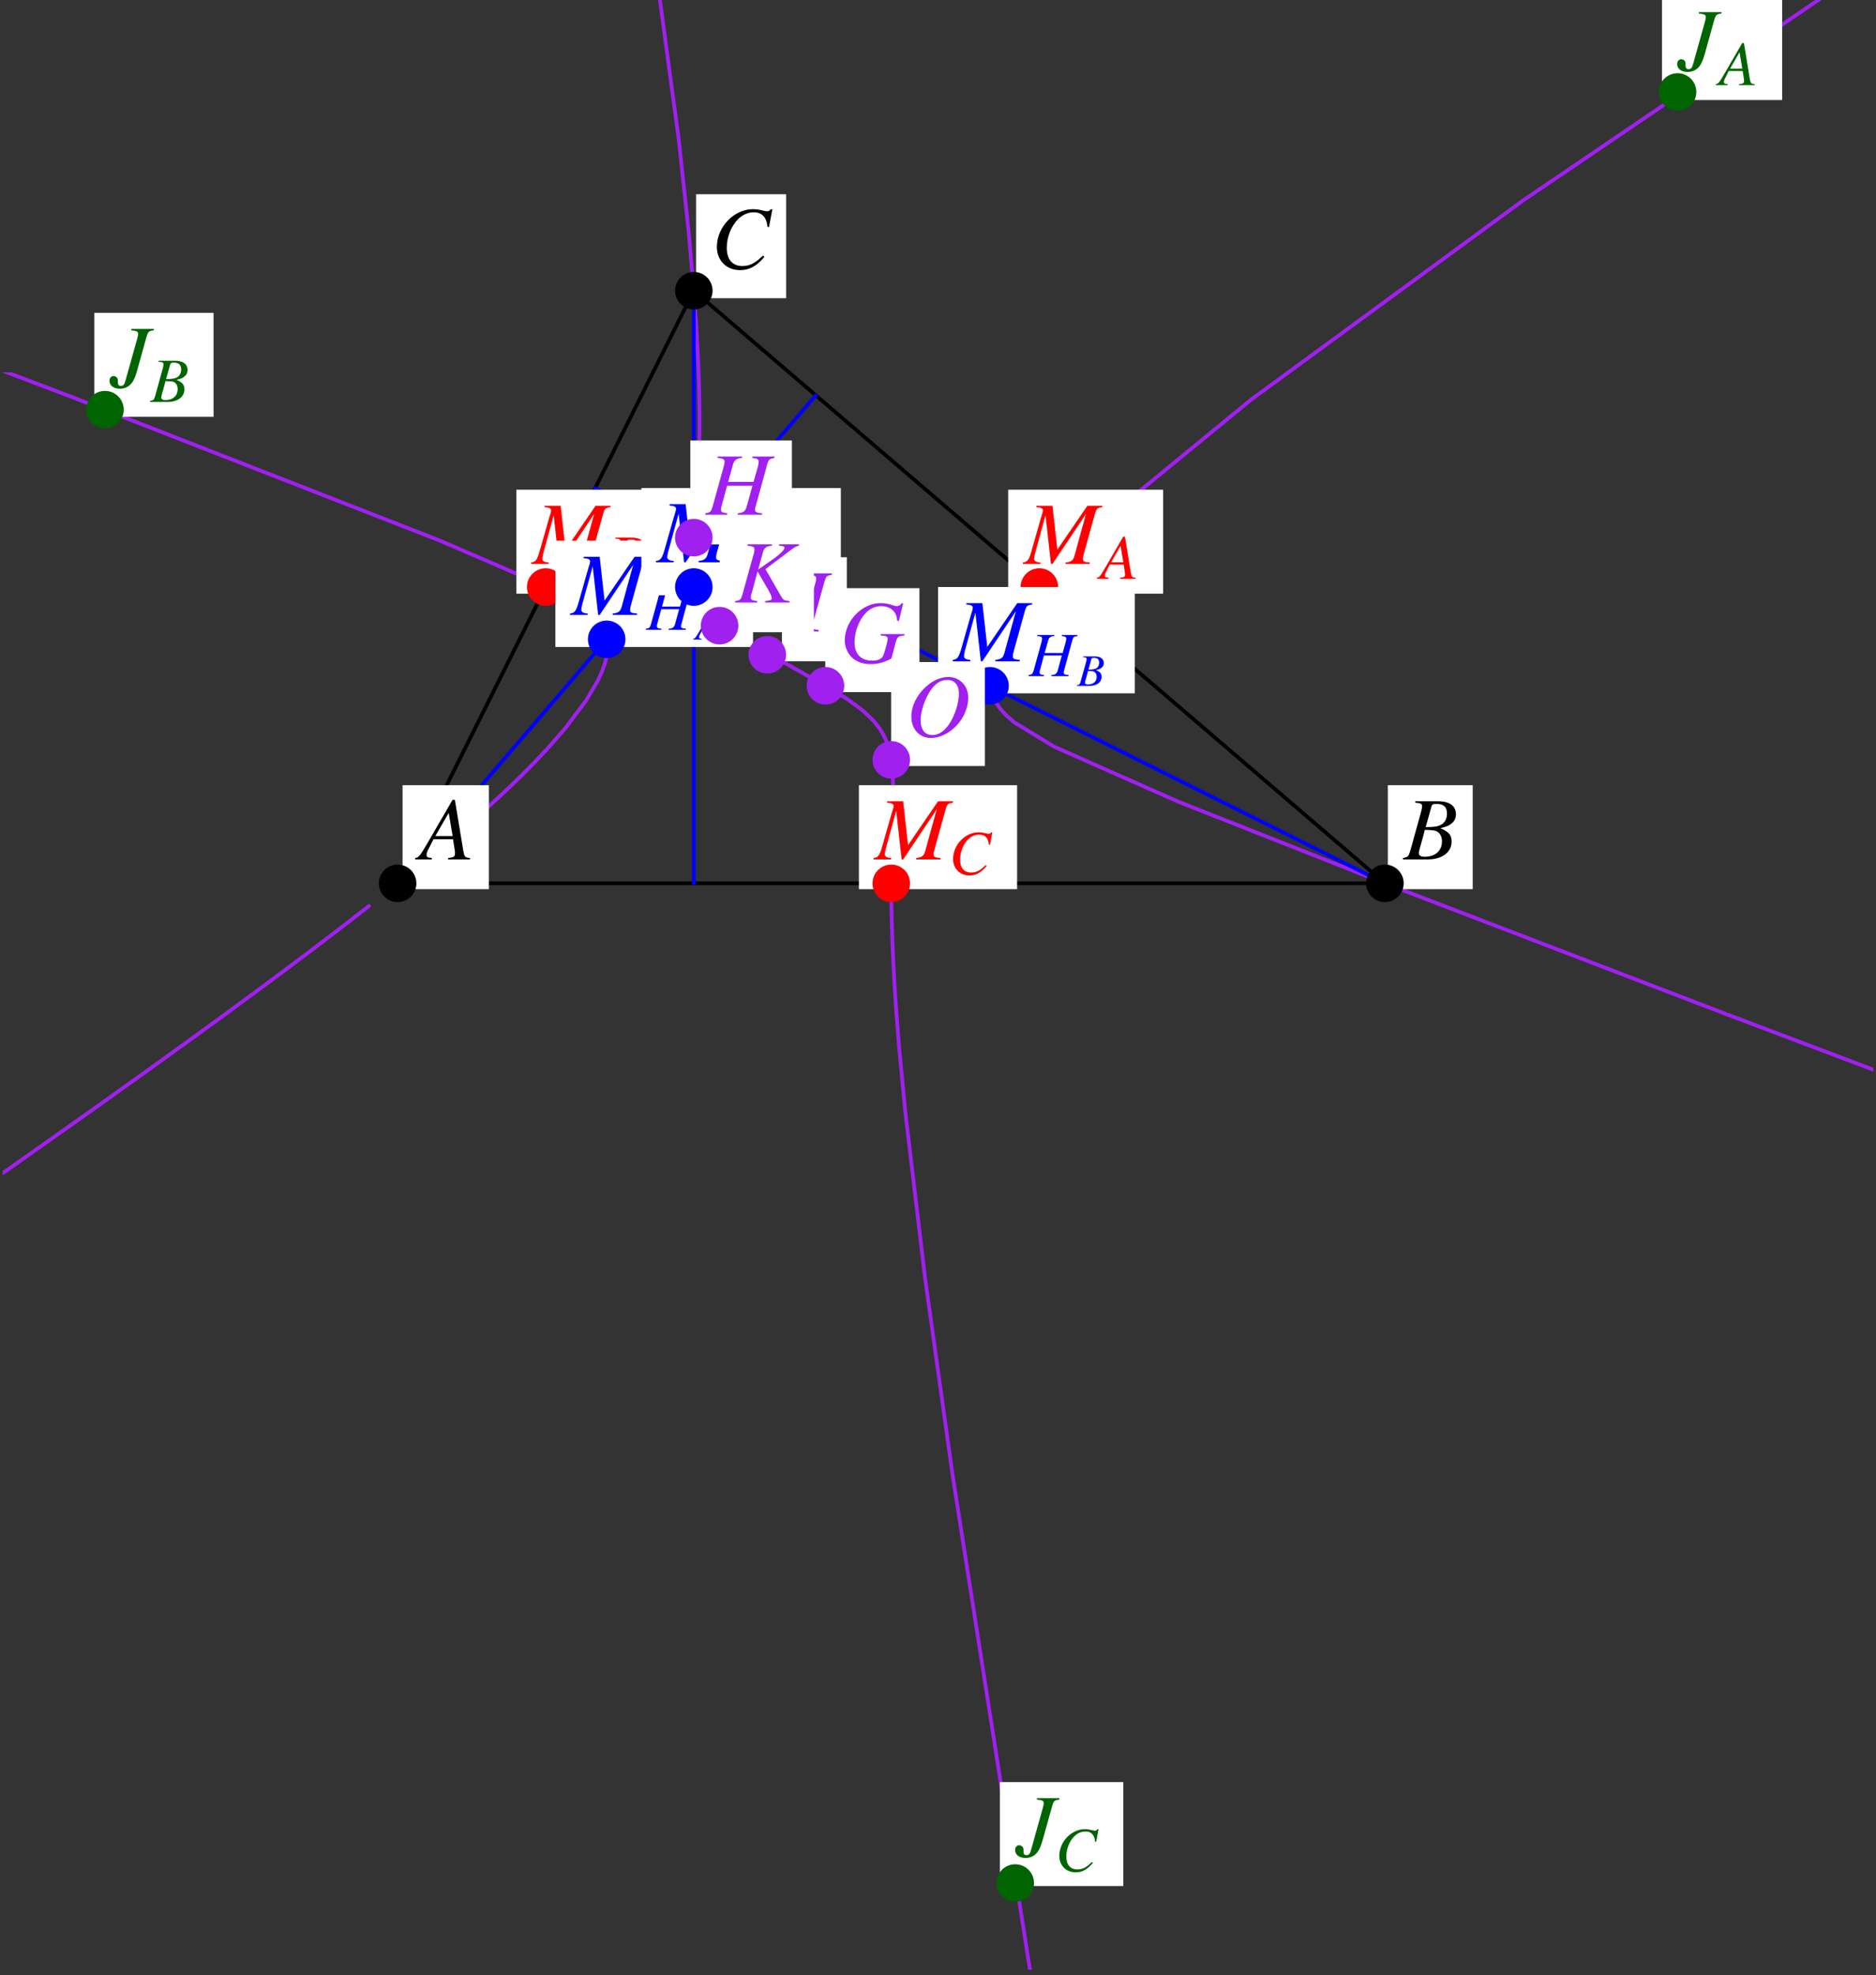 <?xml version="1.0" encoding="UTF-8"?>
<svg xmlns="http://www.w3.org/2000/svg" xmlns:xlink="http://www.w3.org/1999/xlink" width="252" height="265.25" viewBox="0 0 252 265.25">
<rect x="0" y="0" width="252" height="265.25" fill="#333333" stroke="none"/>
<defs>
<g>
<g id="glyph-0-0">
</g>
<g id="glyph-0-1">
<path d="M 6.75 -0.188 C 6.062 -0.25 6 -0.344 5.844 -1.219 L 4.719 -8 L 4.406 -8 L 0.938 -2.016 C -0.016 -0.422 -0.125 -0.281 -0.609 -0.188 L -0.609 0 L 1.625 0 L 1.625 -0.188 C 1.016 -0.25 0.922 -0.312 0.922 -0.609 C 0.922 -0.844 0.953 -0.953 1.156 -1.359 L 1.844 -2.703 L 4.469 -2.703 L 4.719 -1.141 C 4.734 -1.031 4.734 -0.922 4.734 -0.828 C 4.734 -0.375 4.578 -0.266 3.812 -0.188 L 3.812 0 L 6.75 0 Z M 2.094 -3.141 L 3.891 -6.25 L 4.422 -3.141 Z M 2.094 -3.141 "/>
</g>
<g id="glyph-0-2">
<path d="M -0.094 0 L 3.281 0 C 5.156 0 6.453 -0.969 6.453 -2.391 C 6.453 -3.266 6.078 -3.703 4.938 -4.203 C 5.797 -4.406 6.141 -4.547 6.516 -4.891 C 6.859 -5.172 7.031 -5.578 7.031 -6.062 C 7.031 -7.188 6.188 -7.812 4.641 -7.812 L 1.562 -7.812 L 1.562 -7.625 C 2.312 -7.562 2.484 -7.484 2.484 -7.141 C 2.484 -6.953 2.422 -6.656 2.344 -6.375 L 0.875 -1.078 C 0.656 -0.391 0.578 -0.312 -0.094 -0.188 Z M 2.844 -3.969 C 3.609 -3.969 4.125 -3.906 4.375 -3.812 C 4.859 -3.609 5.156 -3.094 5.156 -2.438 C 5.156 -1.156 4.266 -0.359 2.812 -0.359 C 2.312 -0.359 2.047 -0.531 2.047 -0.859 C 2.047 -1.016 2.188 -1.594 2.469 -2.531 C 2.625 -3.047 2.719 -3.406 2.844 -3.969 Z M 3.75 -7.125 C 3.812 -7.391 3.969 -7.453 4.422 -7.453 C 5.391 -7.453 5.828 -7.047 5.828 -6.156 C 5.828 -5.484 5.547 -4.938 5.031 -4.656 C 4.625 -4.422 4.031 -4.328 2.969 -4.344 Z M 3.75 -7.125 "/>
</g>
<g id="glyph-0-3">
<path d="M 7.797 -5.562 L 8.25 -7.953 L 8 -7.953 C 7.906 -7.75 7.781 -7.688 7.547 -7.688 C 7.438 -7.688 7.297 -7.703 7.047 -7.766 C 6.516 -7.906 6.047 -7.969 5.656 -7.969 C 3.094 -7.969 0.797 -5.578 0.797 -2.906 C 0.797 -1.078 2.078 0.219 3.906 0.219 C 5.141 0.219 6.109 -0.297 7.188 -1.562 L 6.984 -1.734 C 5.906 -0.688 5.203 -0.328 4.219 -0.328 C 2.891 -0.328 2.125 -1.219 2.125 -2.781 C 2.125 -4.203 2.703 -5.656 3.641 -6.625 C 4.219 -7.203 4.969 -7.547 5.75 -7.547 C 6.859 -7.547 7.469 -6.891 7.594 -5.594 Z M 7.797 -5.562 "/>
</g>
<g id="glyph-0-4">
<path d="M 10.453 -7.812 L 8.453 -7.812 L 4.422 -1.922 L 3.766 -7.812 L 1.609 -7.812 L 1.609 -7.625 C 2.203 -7.594 2.484 -7.453 2.484 -7.188 C 2.484 -7.078 2.438 -6.906 2.375 -6.688 C 2.344 -6.641 2.312 -6.516 2.266 -6.328 L 2.219 -6.203 L 0.953 -1.75 C 0.594 -0.5 0.406 -0.266 -0.219 -0.188 L -0.219 0 L 2.156 0 L 2.156 -0.188 C 1.547 -0.234 1.297 -0.391 1.297 -0.719 C 1.297 -0.844 1.359 -1.141 1.406 -1.359 L 2.828 -6.531 L 3.562 0 L 3.766 0 L 8.266 -6.719 L 6.719 -1.094 C 6.531 -0.453 6.297 -0.281 5.516 -0.188 L 5.516 0 L 8.781 0 L 8.781 -0.188 C 7.969 -0.266 7.859 -0.328 7.859 -0.703 C 7.859 -0.906 7.891 -1.062 8 -1.438 L 9.469 -6.734 C 9.688 -7.453 9.75 -7.516 10.453 -7.625 Z M 10.453 -7.812 "/>
</g>
<g id="glyph-0-5">
<path d="M 5.875 -7.812 L 2.844 -7.812 L 2.844 -7.625 C 3.594 -7.547 3.766 -7.453 3.766 -7.141 C 3.766 -6.953 3.703 -6.719 3.609 -6.375 L 2.047 -0.797 C 1.922 -0.328 1.75 -0.156 1.453 -0.156 C 1.172 -0.156 1.047 -0.297 1.047 -0.641 C 1.047 -0.688 1.047 -0.75 1.047 -0.812 L 1.047 -0.922 C 1.047 -1.219 0.797 -1.484 0.469 -1.484 C 0.141 -1.484 -0.078 -1.219 -0.078 -0.844 C -0.078 -0.203 0.484 0.219 1.328 0.219 C 1.938 0.219 2.484 -0.031 2.844 -0.469 C 3.172 -0.844 3.406 -1.391 3.656 -2.297 L 4.891 -6.734 C 5.109 -7.453 5.188 -7.531 5.875 -7.625 Z M 5.875 -7.812 "/>
</g>
<g id="glyph-0-6">
<path d="M -0.094 0 L 2.828 0 L 2.828 -0.188 C 2.141 -0.281 2.016 -0.344 2.016 -0.688 C 2.016 -0.922 2.031 -1.047 2.141 -1.438 L 3.609 -6.734 C 3.828 -7.438 3.906 -7.5 4.594 -7.625 L 4.594 -7.812 L 1.641 -7.812 L 1.641 -7.625 C 2.344 -7.531 2.484 -7.438 2.484 -7.109 C 2.484 -6.938 2.438 -6.688 2.344 -6.375 L 0.875 -1.078 C 0.656 -0.391 0.578 -0.312 -0.094 -0.188 Z M -0.094 0 "/>
</g>
<g id="glyph-0-7">
<path d="M 8.469 -7.922 L 8.297 -7.969 C 8.094 -7.688 7.891 -7.562 7.562 -7.562 C 7.438 -7.562 7.312 -7.594 7.047 -7.688 C 6.484 -7.875 5.938 -7.969 5.453 -7.969 C 2.922 -7.969 0.625 -5.578 0.625 -2.938 C 0.625 -2.125 0.969 -1.297 1.531 -0.719 C 2.141 -0.109 3.016 0.219 4.062 0.219 C 5.109 0.219 5.969 -0.016 6.891 -0.531 L 7.484 -2.766 C 7.688 -3.438 7.859 -3.578 8.641 -3.625 L 8.641 -3.812 L 5.453 -3.812 L 5.453 -3.625 C 6.094 -3.562 6.094 -3.562 6.25 -3.469 C 6.328 -3.422 6.391 -3.312 6.391 -3.219 C 6.391 -2.953 6.312 -2.594 6.062 -1.734 C 5.812 -0.891 5.75 -0.781 5.609 -0.641 C 5.344 -0.375 4.891 -0.234 4.359 -0.234 C 2.812 -0.234 1.938 -1.109 1.938 -2.688 C 1.938 -4.156 2.531 -5.688 3.469 -6.672 C 4.016 -7.234 4.75 -7.562 5.547 -7.562 C 6.312 -7.562 6.984 -7.234 7.344 -6.688 C 7.531 -6.391 7.609 -6.125 7.672 -5.594 L 7.891 -5.562 Z M 8.469 -7.922 "/>
</g>
<g id="glyph-0-8">
<path d="M 5.688 -7.969 C 4.672 -7.969 3.594 -7.5 2.641 -6.625 C 1.422 -5.5 0.719 -4.047 0.719 -2.641 C 0.719 -0.969 1.812 0.219 3.328 0.219 C 5.812 0.219 8.234 -2.297 8.359 -5 C 8.453 -6.688 7.281 -7.969 5.688 -7.969 Z M 5.562 -7.578 C 6.516 -7.578 7.109 -6.875 7.109 -5.75 C 7.109 -4.469 6.547 -2.719 5.766 -1.594 C 5.109 -0.641 4.375 -0.172 3.531 -0.172 C 2.531 -0.172 1.969 -0.891 1.969 -2.203 C 1.969 -3.344 2.562 -5.109 3.297 -6.156 C 3.969 -7.125 4.688 -7.578 5.562 -7.578 Z M 5.562 -7.578 "/>
</g>
<g id="glyph-0-9">
<path d="M 9.188 -7.812 L 6.219 -7.812 L 6.219 -7.625 C 6.922 -7.547 7.062 -7.438 7.062 -7.109 C 7.062 -6.938 7.031 -6.688 6.938 -6.375 L 6.375 -4.406 L 2.969 -4.406 L 3.609 -6.734 C 3.797 -7.344 4.109 -7.578 4.828 -7.625 L 4.828 -7.812 L 1.562 -7.812 L 1.562 -7.625 C 2.312 -7.547 2.484 -7.453 2.484 -7.109 C 2.484 -6.938 2.438 -6.688 2.344 -6.375 L 0.875 -1.078 C 0.656 -0.391 0.578 -0.312 -0.094 -0.188 L -0.094 0 L 2.844 0 L 2.844 -0.188 C 2.125 -0.281 2 -0.375 2 -0.719 C 2 -0.797 2.016 -0.891 2.031 -0.984 L 2.828 -3.906 L 6.234 -3.906 L 5.453 -1.078 C 5.266 -0.453 5.031 -0.281 4.25 -0.188 L 4.25 0 L 7.516 0 L 7.516 -0.188 C 6.734 -0.266 6.578 -0.359 6.578 -0.703 C 6.578 -0.812 6.594 -0.891 6.625 -0.984 L 8.203 -6.734 C 8.406 -7.438 8.5 -7.5 9.188 -7.625 Z M 9.188 -7.812 "/>
</g>
<g id="glyph-0-10">
<path d="M 8.641 -7.812 L 5.984 -7.812 L 5.984 -7.625 C 6.125 -7.609 6.234 -7.594 6.312 -7.594 C 6.453 -7.578 6.578 -7.547 6.641 -7.5 C 6.672 -7.484 6.719 -7.422 6.719 -7.359 C 6.719 -7.078 6.062 -6.422 4.984 -5.688 L 3.172 -4.422 L 3.812 -6.734 C 3.984 -7.344 4.312 -7.578 5.016 -7.625 L 5.016 -7.812 L 1.75 -7.812 L 1.75 -7.625 C 2.5 -7.547 2.672 -7.453 2.672 -7.109 C 2.672 -6.938 2.641 -6.688 2.531 -6.375 L 1.062 -1.078 C 0.844 -0.359 0.797 -0.297 0.078 -0.188 L 0.078 0 L 3.047 0 L 3.047 -0.188 C 2.297 -0.281 2.188 -0.344 2.188 -0.719 C 2.188 -0.844 2.203 -0.938 2.281 -1.188 C 2.312 -1.25 2.328 -1.344 2.359 -1.438 L 3.094 -4.172 L 4.547 -1.672 C 4.828 -1.188 5 -0.766 5 -0.531 C 5 -0.359 4.828 -0.266 4.453 -0.234 C 4.391 -0.234 4.266 -0.219 4.109 -0.188 L 4.109 0 L 7.391 0 L 7.391 -0.188 C 6.641 -0.266 6.578 -0.297 6.234 -0.859 L 4.156 -4.484 L 7.75 -7.188 C 8.078 -7.438 8.359 -7.578 8.641 -7.625 Z M 8.641 -7.812 "/>
</g>
<g id="glyph-1-0">
</g>
<g id="glyph-1-1">
<path d="M 4.781 -0.141 C 4.297 -0.172 4.25 -0.25 4.125 -0.859 L 3.344 -5.656 L 3.109 -5.656 L 0.656 -1.422 C -0.016 -0.297 -0.094 -0.203 -0.438 -0.141 L -0.438 0 L 1.156 0 L 1.156 -0.141 C 0.719 -0.172 0.656 -0.219 0.656 -0.438 C 0.656 -0.594 0.672 -0.672 0.828 -0.953 L 1.297 -1.906 L 3.172 -1.906 L 3.344 -0.797 C 3.344 -0.734 3.359 -0.656 3.359 -0.578 C 3.359 -0.266 3.234 -0.188 2.688 -0.141 L 2.688 0 L 4.781 0 Z M 1.484 -2.219 L 2.75 -4.422 L 3.125 -2.219 Z M 1.484 -2.219 "/>
</g>
<g id="glyph-1-2">
<path d="M -0.062 0 L 2.328 0 C 3.656 0 4.562 -0.688 4.562 -1.688 C 4.562 -2.312 4.297 -2.625 3.5 -2.969 C 4.094 -3.109 4.344 -3.219 4.609 -3.453 C 4.859 -3.656 4.984 -3.953 4.984 -4.281 C 4.984 -5.094 4.375 -5.531 3.281 -5.531 L 1.094 -5.531 L 1.094 -5.391 C 1.641 -5.359 1.75 -5.297 1.75 -5.047 C 1.75 -4.922 1.719 -4.703 1.656 -4.5 L 0.625 -0.766 C 0.469 -0.266 0.406 -0.219 -0.062 -0.141 Z M 2.016 -2.797 C 2.562 -2.797 2.922 -2.766 3.094 -2.703 C 3.438 -2.562 3.656 -2.188 3.656 -1.734 C 3.656 -0.812 3.016 -0.25 1.984 -0.25 C 1.641 -0.25 1.453 -0.375 1.453 -0.609 C 1.453 -0.719 1.547 -1.125 1.75 -1.797 C 1.859 -2.156 1.922 -2.406 2.016 -2.797 Z M 2.656 -5.031 C 2.703 -5.219 2.797 -5.281 3.141 -5.281 C 3.812 -5.281 4.125 -4.984 4.125 -4.359 C 4.125 -3.875 3.922 -3.5 3.562 -3.297 C 3.266 -3.141 2.859 -3.062 2.094 -3.078 Z M 2.656 -5.031 "/>
</g>
<g id="glyph-1-3">
<path d="M 5.516 -3.938 L 5.828 -5.625 L 5.656 -5.625 C 5.594 -5.484 5.5 -5.438 5.328 -5.438 C 5.266 -5.438 5.172 -5.453 4.984 -5.5 C 4.609 -5.594 4.281 -5.641 4 -5.641 C 2.188 -5.641 0.562 -3.953 0.562 -2.062 C 0.562 -0.766 1.469 0.156 2.766 0.156 C 3.641 0.156 4.312 -0.219 5.078 -1.109 L 4.938 -1.234 C 4.172 -0.484 3.688 -0.234 2.984 -0.234 C 2.047 -0.234 1.5 -0.859 1.5 -1.969 C 1.5 -2.969 1.906 -4 2.578 -4.688 C 2.984 -5.094 3.516 -5.328 4.078 -5.328 C 4.859 -5.328 5.281 -4.875 5.375 -3.969 Z M 5.516 -3.938 "/>
</g>
<g id="glyph-1-4">
<path d="M 6.5 -5.531 L 4.406 -5.531 L 4.406 -5.391 C 4.891 -5.328 5 -5.266 5 -5.031 C 5 -4.906 4.969 -4.734 4.906 -4.5 L 4.516 -3.109 L 2.094 -3.109 L 2.562 -4.766 C 2.688 -5.203 2.906 -5.359 3.406 -5.391 L 3.406 -5.531 L 1.094 -5.531 L 1.094 -5.391 C 1.641 -5.344 1.75 -5.281 1.75 -5.031 C 1.75 -4.906 1.734 -4.734 1.656 -4.5 L 0.625 -0.766 C 0.469 -0.266 0.406 -0.219 -0.062 -0.141 L -0.062 0 L 2.016 0 L 2.016 -0.141 C 1.5 -0.203 1.422 -0.266 1.422 -0.516 C 1.422 -0.562 1.422 -0.641 1.438 -0.688 L 2 -2.766 L 4.406 -2.766 L 3.859 -0.766 C 3.719 -0.328 3.562 -0.188 3 -0.141 L 3 0 L 5.312 0 L 5.312 -0.141 C 4.766 -0.188 4.656 -0.25 4.656 -0.5 C 4.656 -0.578 4.672 -0.625 4.688 -0.688 L 5.797 -4.766 C 5.938 -5.266 6.016 -5.312 6.5 -5.391 Z M 6.5 -5.531 "/>
</g>
<g id="glyph-2-0">
</g>
<g id="glyph-2-1">
<path d="M 3.406 -0.094 C 3.062 -0.125 3.031 -0.172 2.953 -0.609 L 2.375 -4.047 L 2.219 -4.047 L 0.469 -1.016 C 0 -0.219 -0.062 -0.141 -0.312 -0.094 L -0.312 0 L 0.828 0 L 0.828 -0.094 C 0.516 -0.125 0.469 -0.156 0.469 -0.312 C 0.469 -0.422 0.484 -0.484 0.594 -0.688 L 0.938 -1.359 L 2.266 -1.359 L 2.375 -0.578 C 2.391 -0.516 2.391 -0.469 2.391 -0.422 C 2.391 -0.188 2.312 -0.141 1.922 -0.094 L 1.922 0 L 3.406 0 Z M 1.062 -1.578 L 1.969 -3.156 L 2.234 -1.578 Z M 1.062 -1.578 "/>
</g>
<g id="glyph-2-2">
<path d="M -0.047 0 L 1.656 0 C 2.609 0 3.266 -0.484 3.266 -1.203 C 3.266 -1.656 3.078 -1.875 2.5 -2.125 C 2.922 -2.219 3.109 -2.297 3.297 -2.469 C 3.469 -2.609 3.562 -2.812 3.562 -3.062 C 3.562 -3.641 3.125 -3.953 2.344 -3.953 L 0.781 -3.953 L 0.781 -3.859 C 1.172 -3.828 1.25 -3.781 1.25 -3.609 C 1.25 -3.516 1.234 -3.359 1.188 -3.219 L 0.438 -0.547 C 0.328 -0.188 0.297 -0.156 -0.047 -0.094 Z M 1.438 -2 C 1.828 -2 2.094 -1.984 2.203 -1.922 C 2.453 -1.828 2.609 -1.562 2.609 -1.234 C 2.609 -0.578 2.156 -0.188 1.422 -0.188 C 1.172 -0.188 1.031 -0.266 1.031 -0.438 C 1.031 -0.516 1.109 -0.797 1.25 -1.281 C 1.328 -1.547 1.375 -1.719 1.438 -2 Z M 1.891 -3.594 C 1.922 -3.734 2 -3.766 2.234 -3.766 C 2.734 -3.766 2.938 -3.562 2.938 -3.109 C 2.938 -2.766 2.797 -2.5 2.547 -2.359 C 2.328 -2.234 2.031 -2.188 1.5 -2.188 Z M 1.891 -3.594 "/>
</g>
<g id="glyph-2-3">
<path d="M 3.938 -2.812 L 4.172 -4.016 L 4.047 -4.016 C 3.984 -3.922 3.938 -3.875 3.812 -3.875 C 3.75 -3.875 3.688 -3.891 3.562 -3.922 C 3.297 -3.984 3.047 -4.031 2.859 -4.031 C 1.562 -4.031 0.406 -2.812 0.406 -1.469 C 0.406 -0.547 1.047 0.109 1.984 0.109 C 2.594 0.109 3.078 -0.156 3.625 -0.797 L 3.531 -0.875 C 2.984 -0.344 2.625 -0.156 2.141 -0.156 C 1.469 -0.156 1.078 -0.609 1.078 -1.406 C 1.078 -2.125 1.359 -2.859 1.844 -3.344 C 2.125 -3.641 2.516 -3.812 2.906 -3.812 C 3.469 -3.812 3.766 -3.484 3.828 -2.828 Z M 3.938 -2.812 "/>
</g>
</g>
<clipPath id="clip-0">
<path clip-rule="nonzero" d="M 0.355 156 L 3 156 L 3 159 L 0.355 159 Z M 0.355 156 "/>
</clipPath>
<clipPath id="clip-1">
<path clip-rule="nonzero" d="M 230 136 L 251.645 136 L 251.645 145 L 230 145 Z M 230 136 "/>
</clipPath>
<clipPath id="clip-2">
<path clip-rule="nonzero" d="M 0.355 50 L 82 50 L 82 115 L 0.355 115 Z M 0.355 50 "/>
</clipPath>
<clipPath id="clip-3">
<path clip-rule="nonzero" d="M 127 198 L 139 198 L 139 264.504 L 127 264.504 Z M 127 198 "/>
</clipPath>
</defs>
<path fill="none" stroke-width="5" stroke-linecap="round" stroke-linejoin="round" stroke="rgb(0%, 0%, 0%)" stroke-opacity="1" stroke-miterlimit="10" d="M 530.56 1458.861 L 1856.8 1458.861 L 928.44 2254.66 L 530.56 1458.861 " transform="matrix(0.1, 0, 0, -0.1, 0.355, 264.502)"/>
<path fill="none" stroke-width="5" stroke-linecap="round" stroke-linejoin="round" stroke="rgb(62.889%, 12.598%, 94.139%)" stroke-opacity="1" stroke-miterlimit="10" d="M 492.132 1428.502 L 491.309 1427.875 L 489.429 1426.387 L 488.528 1425.682 L 487.47 1424.859 L 486.452 1424.075 L 485.277 1423.135 L 484.062 1422.234 L 482.887 1421.255 L 481.516 1420.237 L 480.145 1419.14 L 478.735 1418.043 L 477.168 1416.868 L 475.562 1415.575 L 473.76 1414.165 L 471.84 1412.715 L 469.96 1411.227 L 467.766 1409.542 L 465.494 1407.819 L 462.909 1405.821 L 460.206 1403.706 L 457.385 1401.59 L 454.173 1399.083 L 450.765 1396.459 L 447.2 1393.756 L 443.048 1390.543 L 438.582 1387.175 L 433.372 1383.218 L 427.771 1378.948 L 421.699 1374.326 L 414.413 1368.802 L 406.421 1362.809 L 397.647 1356.189 L 386.835 1348.08 L 374.613 1338.953 L 359.1 1327.436 L 341.003 1314.039 L 319.575 1298.252 L 290.822 1277.138 L 254.626 1250.853 L 202.017 1212.933 L 128.45 1160.324 L 18.648 1082.722 " transform="matrix(0.1, 0, 0, -0.1, 0.355, 264.502)"/>
<g clip-path="url(#clip-0)">
<path fill="none" stroke-width="5" stroke-linecap="round" stroke-linejoin="round" stroke="rgb(62.889%, 12.598%, 94.139%)" stroke-opacity="1" stroke-miterlimit="10" d="M 18.648 1082.722 L 0.08 1069.756 " transform="matrix(0.1, 0, 0, -0.1, 0.355, 264.502)"/>
</g>
<path fill="none" stroke-width="5" stroke-linecap="round" stroke-linejoin="round" stroke="rgb(62.889%, 12.598%, 94.139%)" stroke-opacity="1" stroke-miterlimit="10" d="M 2450.035 2652.5 L 2042.284 2375.782 L 1676.448 2107.957 L 1494.254 1958.512 L 1436.278 1903.709 L 1389.702 1853.333 L 1360.126 1814.982 L 1338.816 1779.061 L 1331.412 1761.472 L 1329.885 1756.771 L 1328.513 1751.796 L 1327.534 1747.527 L 1327.103 1745.254 L 1326.712 1742.865 L 1326.163 1738.595 L 1325.889 1734.678 L 1325.85 1732.327 L 1325.889 1730.134 L 1326.085 1726.021 L 1326.594 1722.142 L 1327.299 1718.539 L 1328.357 1714.543 L 1329.885 1710.195 L 1333.684 1702.399 L 1339.834 1693.468 L 1348.296 1684.262 L 1359.303 1674.782 L 1412.148 1642.543 L 1578.907 1568.624 L 1863.028 1456.471 L 2313.596 1283.915 " transform="matrix(0.1, 0, 0, -0.1, 0.355, 264.502)"/>
<g clip-path="url(#clip-1)">
<path fill="none" stroke-width="5" stroke-linecap="round" stroke-linejoin="round" stroke="rgb(62.889%, 12.598%, 94.139%)" stroke-opacity="1" stroke-miterlimit="10" d="M 2313.596 1283.915 L 2519.959 1205.921 " transform="matrix(0.1, 0, 0, -0.1, 0.355, 264.502)"/>
</g>
<g clip-path="url(#clip-2)">
<path fill="none" stroke-width="5" stroke-linecap="round" stroke-linejoin="round" stroke="rgb(62.889%, 12.598%, 94.139%)" stroke-opacity="1" stroke-miterlimit="10" d="M 0.08 2147.169 L 94.174 2111.482 L 588.027 1918.83 L 713.341 1864.654 L 759.722 1840.523 L 785.263 1823.365 L 797.485 1812.084 L 804.262 1803.426 L 808.101 1796.454 L 809.511 1793.124 L 810.647 1789.637 L 811.47 1786.19 L 812.018 1783.056 L 812.332 1780.275 L 812.488 1777.768 L 812.527 1775.496 L 812.449 1773.146 L 812.292 1770.678 L 812.018 1768.053 L 811.705 1765.703 L 811.313 1763.587 L 809.041 1754.382 L 805.986 1745.49 L 799.561 1731.152 L 783.696 1704.358 L 756.393 1667.927 L 732.027 1639.958 L 712.597 1619.431 L 695.518 1602.273 L 681.729 1588.954 L 670.447 1578.339 L 660.105 1568.78 L 651.487 1560.907 L 644.201 1554.365 L 637.346 1548.254 L 631.47 1543.083 L 625.907 1538.225 L 621.089 1533.995 L 616.859 1530.352 L 612.824 1526.865 L 609.259 1523.81 L 605.773 1520.833 L 602.717 1518.247 L 599.975 1515.936 L 597.311 1513.664 L 594.922 1511.666 L 592.767 1509.825 L 590.652 1508.062 L 588.732 1506.417 L 586.813 1504.85 " transform="matrix(0.1, 0, 0, -0.1, 0.355, 264.502)"/>
</g>
<path fill="none" stroke-width="5" stroke-linecap="round" stroke-linejoin="round" stroke="rgb(62.889%, 12.598%, 94.139%)" stroke-opacity="1" stroke-miterlimit="10" d="M 586.813 1504.85 L 585.089 1503.401 L 583.522 1502.108 L 581.955 1500.776 L 580.545 1499.601 L 579.096 1498.426 L 577.803 1497.329 L 576.628 1496.35 L 575.414 1495.331 L 574.317 1494.43 L 573.298 1493.607 L 572.319 1492.785 L 571.34 1492.001 L 570.399 1491.218 L 569.538 1490.474 L 568.715 1489.847 L 567.892 1489.142 L 567.148 1488.515 L 566.443 1487.927 L 565.738 1487.379 L 565.033 1486.791 L 564.367 1486.243 " transform="matrix(0.1, 0, 0, -0.1, 0.355, 264.502)"/>
<path fill="none" stroke-width="5" stroke-linecap="round" stroke-linejoin="round" stroke="rgb(62.889%, 12.598%, 94.139%)" stroke-opacity="1" stroke-miterlimit="10" d="M 1193.759 1444.132 L 1193.759 1441.586 L 1193.798 1441.155 L 1193.798 1436.807 L 1193.837 1436.102 L 1193.837 1432.694 L 1193.876 1431.753 L 1193.876 1430.617 L 1193.915 1429.442 L 1193.915 1428.228 L 1193.954 1426.857 L 1193.994 1425.368 L 1193.994 1423.645 L 1194.033 1421.803 L 1194.072 1419.806 L 1194.111 1417.494 L 1194.189 1414.987 L 1194.229 1412.245 L 1194.307 1408.955 L 1194.424 1405.272 L 1194.542 1400.768 L 1194.699 1395.597 L 1194.855 1389.721 L 1195.13 1382.082 L 1195.482 1372.994 L 1196.031 1360.654 L 1196.814 1344.868 L 1197.95 1324.067 L 1200.065 1291.593 L 1203.983 1241.373 L 1212.287 1153.782 L 1239.042 928.969 L 1276.178 663.376 " transform="matrix(0.1, 0, 0, -0.1, 0.355, 264.502)"/>
<g clip-path="url(#clip-3)">
<path fill="none" stroke-width="5" stroke-linecap="round" stroke-linejoin="round" stroke="rgb(62.889%, 12.598%, 94.139%)" stroke-opacity="1" stroke-miterlimit="10" d="M 1276.178 663.376 L 1379.948 -0.018 " transform="matrix(0.1, 0, 0, -0.1, 0.355, 264.502)"/>
</g>
<path fill="none" stroke-width="5" stroke-linecap="round" stroke-linejoin="round" stroke="rgb(62.889%, 12.598%, 94.139%)" stroke-opacity="1" stroke-miterlimit="10" d="M 881.903 2652.5 L 908.188 2457.693 L 921.232 2336.805 L 928.754 2250.194 L 931.535 2210.277 L 933.689 2171.182 L 934.473 2153.828 L 935.1 2136.161 L 935.374 2126.838 L 935.609 2118.573 L 935.726 2110.895 L 935.883 2102.943 L 936.001 2090.407 L 936.04 2079.165 L 936.04 2072.544 L 936.001 2066.433 L 935.883 2055.348 L 935.687 2044.144 L 935.452 2034.194 L 934.669 2013.08 L 933.768 1995.1 L 932.828 1979.744 L 930.516 1948.484 L 928.401 1922.473 L 927.618 1911.857 L 926.873 1900.614 L 926.599 1894.582 L 926.403 1889.058 L 926.325 1883.261 L 926.364 1880.088 L 926.403 1877.189 L 926.677 1871.47 L 926.912 1868.258 L 927.187 1865.28 L 927.97 1859.326 L 928.597 1855.957 L 929.224 1852.902 L 930.791 1847.261 L 932.71 1842.012 L 935.374 1836.097 L 939.174 1829.594 L 948.458 1817.959 L 956.096 1810.634 L 965.302 1803.113 L 1089.558 1732.837 L 1133.863 1706.787 L 1155.839 1690.608 L 1170.451 1676.467 L 1178.364 1666.243 L 1183.26 1658.055 " transform="matrix(0.1, 0, 0, -0.1, 0.355, 264.502)"/>
<path fill="none" stroke-width="5" stroke-linecap="round" stroke-linejoin="round" stroke="rgb(62.889%, 12.598%, 94.139%)" stroke-opacity="1" stroke-miterlimit="10" d="M 1183.26 1658.055 L 1186.903 1650.26 L 1189.567 1642.896 L 1191.526 1635.884 L 1192.701 1630.399 L 1193.68 1624.837 L 1194.346 1619.901 L 1194.855 1615.004 L 1195.208 1610.93 L 1195.443 1606.896 L 1195.678 1602.822 L 1195.835 1599.296 L 1195.913 1595.692 L 1195.952 1593.734 L 1195.991 1591.932 L 1196.031 1590.404 L 1196.031 1577.908 L 1195.991 1575.401 L 1195.913 1571.17 L 1195.756 1562.591 L 1195.404 1549.311 L 1195.09 1539.361 L 1194.855 1530.939 L 1194.699 1524.358 L 1194.542 1519.07 L 1194.424 1514.252 L 1194.346 1510.334 L 1194.229 1506.73 L 1194.189 1503.714 L 1194.111 1501.129 L 1194.072 1498.7 L 1194.033 1496.624 L 1193.994 1494.783 L 1193.994 1493.059 L 1193.954 1491.531 " transform="matrix(0.1, 0, 0, -0.1, 0.355, 264.502)"/>
<path fill="none" stroke-width="5" stroke-linecap="round" stroke-linejoin="round" stroke="rgb(62.889%, 12.598%, 94.139%)" stroke-opacity="1" stroke-miterlimit="10" d="M 1193.954 1491.531 L 1193.915 1490.043 L 1193.915 1488.711 L 1193.876 1487.575 L 1193.876 1486.439 L 1193.837 1485.42 L 1193.837 1481.934 L 1193.798 1481.229 L 1193.798 1476.763 L 1193.759 1476.332 L 1193.759 1473.433 L 1193.719 1473.159 " transform="matrix(0.1, 0, 0, -0.1, 0.355, 264.502)"/>
<path fill="none" stroke-width="5" stroke-linecap="round" stroke-linejoin="round" stroke="rgb(0%, 0%, 100%)" stroke-opacity="1" stroke-miterlimit="10" d="M 1092.261 2114.185 L 530.56 1458.861 " transform="matrix(0.1, 0, 0, -0.1, 0.355, 264.502)"/>
<path fill="none" stroke-width="5" stroke-linecap="round" stroke-linejoin="round" stroke="rgb(0%, 0%, 100%)" stroke-opacity="1" stroke-miterlimit="10" d="M 795.801 1989.38 L 1856.8 1458.861 " transform="matrix(0.1, 0, 0, -0.1, 0.355, 264.502)"/>
<path fill="none" stroke-width="5" stroke-linecap="round" stroke-linejoin="round" stroke="rgb(0%, 0%, 100%)" stroke-opacity="1" stroke-miterlimit="10" d="M 928.44 1458.861 L 928.44 2254.66 " transform="matrix(0.1, 0, 0, -0.1, 0.355, 264.502)"/>
<path fill-rule="nonzero" fill="rgb(100%, 100%, 100%)" fill-opacity="1" d="M 54.078 119.395 L 65.668 119.395 L 65.668 105.434 L 54.078 105.434 Z M 54.078 119.395 "/>
<g fill="rgb(0%, 0%, 0%)" fill-opacity="1">
<use xlink:href="#glyph-0-1" x="56.383" y="115.406"/>
</g>
<path fill="none" stroke-width="50.398" stroke-linecap="round" stroke-linejoin="round" stroke="rgb(0%, 0%, 0%)" stroke-opacity="1" stroke-miterlimit="10" d="M 530.56 1458.861 L 530.56 1458.861 " transform="matrix(0.1, 0, 0, -0.1, 0.355, 264.502)"/>
<path fill-rule="nonzero" fill="rgb(100%, 100%, 100%)" fill-opacity="1" d="M 186.426 119.395 L 197.828 119.395 L 197.828 105.434 L 186.426 105.434 Z M 186.426 119.395 "/>
<g fill="rgb(0%, 0%, 0%)" fill-opacity="1">
<use xlink:href="#glyph-0-2" x="188.542" y="115.406"/>
</g>
<path fill="none" stroke-width="50.398" stroke-linecap="round" stroke-linejoin="round" stroke="rgb(0%, 0%, 0%)" stroke-opacity="1" stroke-miterlimit="10" d="M 1856.8 1458.861 L 1856.8 1458.861 " transform="matrix(0.1, 0, 0, -0.1, 0.355, 264.502)"/>
<path fill-rule="nonzero" fill="rgb(100%, 100%, 100%)" fill-opacity="1" d="M 93.504 40.043 L 105.598 40.043 L 105.598 26.082 L 93.504 26.082 Z M 93.504 40.043 "/>
<g fill="rgb(0%, 0%, 0%)" fill-opacity="1">
<use xlink:href="#glyph-0-3" x="95.5" y="36.055"/>
</g>
<path fill="none" stroke-width="50.398" stroke-linecap="round" stroke-linejoin="round" stroke="rgb(0%, 0%, 0%)" stroke-opacity="1" stroke-miterlimit="10" d="M 928.44 2254.66 L 928.44 2254.66 " transform="matrix(0.1, 0, 0, -0.1, 0.355, 264.502)"/>
<path fill-rule="nonzero" fill="rgb(100%, 100%, 100%)" fill-opacity="1" d="M 135.43 79.719 L 156.246 79.719 L 156.246 65.758 L 135.43 65.758 Z M 135.43 79.719 "/>
<g fill="rgb(100%, 0%, 0%)" fill-opacity="1">
<use xlink:href="#glyph-0-4" x="137.612" y="75.729"/>
</g>
<g fill="rgb(100%, 0%, 0%)" fill-opacity="1">
<use xlink:href="#glyph-1-1" x="147.771" y="77.723"/>
</g>
<path fill="none" stroke-width="50.398" stroke-linecap="round" stroke-linejoin="round" stroke="rgb(100%, 0%, 0%)" stroke-opacity="1" stroke-miterlimit="10" d="M 1392.6 1856.741 L 1392.6 1856.741 " transform="matrix(0.1, 0, 0, -0.1, 0.355, 264.502)"/>
<path fill-rule="nonzero" fill="rgb(100%, 100%, 100%)" fill-opacity="1" d="M 69.367 79.719 L 90.059 79.719 L 90.059 65.758 L 69.367 65.758 Z M 69.367 79.719 "/>
<g fill="rgb(100%, 0%, 0%)" fill-opacity="1">
<use xlink:href="#glyph-0-4" x="71.548" y="75.729"/>
</g>
<g fill="rgb(100%, 0%, 0%)" fill-opacity="1">
<use xlink:href="#glyph-1-2" x="81.582" y="77.723"/>
</g>
<path fill="none" stroke-width="50.398" stroke-linecap="round" stroke-linejoin="round" stroke="rgb(100%, 0%, 0%)" stroke-opacity="1" stroke-miterlimit="10" d="M 729.481 1856.741 L 729.481 1856.741 " transform="matrix(0.1, 0, 0, -0.1, 0.355, 264.502)"/>
<path fill-rule="nonzero" fill="rgb(100%, 100%, 100%)" fill-opacity="1" d="M 115.375 119.395 L 136.625 119.395 L 136.625 105.434 L 115.375 105.434 Z M 115.375 119.395 "/>
<g fill="rgb(100%, 0%, 0%)" fill-opacity="1">
<use xlink:href="#glyph-0-4" x="117.556" y="115.406"/>
</g>
<g fill="rgb(100%, 0%, 0%)" fill-opacity="1">
<use xlink:href="#glyph-1-3" x="127.465" y="117.4"/>
</g>
<path fill="none" stroke-width="50.398" stroke-linecap="round" stroke-linejoin="round" stroke="rgb(100%, 0%, 0%)" stroke-opacity="1" stroke-miterlimit="10" d="M 1193.68 1458.861 L 1193.68 1458.861 " transform="matrix(0.1, 0, 0, -0.1, 0.355, 264.502)"/>
<path fill-rule="nonzero" fill="rgb(100%, 100%, 100%)" fill-opacity="1" d="M 74.605 86.875 L 101.156 86.875 L 101.156 72.605 L 74.605 72.605 Z M 74.605 86.875 "/>
<g fill="rgb(0%, 0%, 100%)" fill-opacity="1">
<use xlink:href="#glyph-0-4" x="76.788" y="82.576"/>
</g>
<g fill="rgb(0%, 0%, 100%)" fill-opacity="1">
<use xlink:href="#glyph-1-4" x="86.822" y="84.57"/>
</g>
<g fill="rgb(0%, 0%, 100%)" fill-opacity="1">
<use xlink:href="#glyph-2-1" x="93.428" y="85.878"/>
</g>
<path fill="none" stroke-width="50.398" stroke-linecap="round" stroke-linejoin="round" stroke="rgb(0%, 0%, 100%)" stroke-opacity="1" stroke-miterlimit="10" d="M 811.391 1786.543 L 811.391 1786.543 " transform="matrix(0.1, 0, 0, -0.1, 0.355, 264.502)"/>
<path fill-rule="nonzero" fill="rgb(100%, 100%, 100%)" fill-opacity="1" d="M 126.012 93.098 L 152.438 93.098 L 152.438 78.824 L 126.012 78.824 Z M 126.012 93.098 "/>
<g fill="rgb(0%, 0%, 100%)" fill-opacity="1">
<use xlink:href="#glyph-0-4" x="128.194" y="88.798"/>
</g>
<g fill="rgb(0%, 0%, 100%)" fill-opacity="1">
<use xlink:href="#glyph-1-4" x="138.228" y="90.792"/>
</g>
<g fill="rgb(0%, 0%, 100%)" fill-opacity="1">
<use xlink:href="#glyph-2-2" x="144.709" y="92.101"/>
</g>
<path fill="none" stroke-width="50.398" stroke-linecap="round" stroke-linejoin="round" stroke="rgb(0%, 0%, 100%)" stroke-opacity="1" stroke-miterlimit="10" d="M 1326.32 1724.14 L 1326.32 1724.14 " transform="matrix(0.1, 0, 0, -0.1, 0.355, 264.502)"/>
<path fill-rule="nonzero" fill="rgb(100%, 100%, 100%)" fill-opacity="1" d="M 86.152 79.938 L 112.949 79.938 L 112.949 65.539 L 86.152 65.539 Z M 86.152 79.938 "/>
<g fill="rgb(0%, 0%, 100%)" fill-opacity="1">
<use xlink:href="#glyph-0-4" x="88.333" y="75.51"/>
</g>
<g fill="rgb(0%, 0%, 100%)" fill-opacity="1">
<use xlink:href="#glyph-1-4" x="98.366" y="77.505"/>
</g>
<g fill="rgb(0%, 0%, 100%)" fill-opacity="1">
<use xlink:href="#glyph-2-3" x="104.786" y="78.813"/>
</g>
<path fill="none" stroke-width="50.398" stroke-linecap="round" stroke-linejoin="round" stroke="rgb(0%, 0%, 100%)" stroke-opacity="1" stroke-miterlimit="10" d="M 928.44 1856.741 L 928.44 1856.741 " transform="matrix(0.1, 0, 0, -0.1, 0.355, 264.502)"/>
<path fill-rule="nonzero" fill="rgb(100%, 100%, 100%)" fill-opacity="1" d="M 223.254 13.434 L 239.395 13.434 L 239.395 -0.527 L 223.254 -0.527 Z M 223.254 13.434 "/>
<g fill="rgb(0%, 39.209%, 0%)" fill-opacity="1">
<use xlink:href="#glyph-0-5" x="225.371" y="9.444"/>
</g>
<g fill="rgb(0%, 39.209%, 0%)" fill-opacity="1">
<use xlink:href="#glyph-1-1" x="230.918" y="11.439"/>
</g>
<path fill="none" stroke-width="50.398" stroke-linecap="round" stroke-linejoin="round" stroke="rgb(0%, 39.209%, 0%)" stroke-opacity="1" stroke-miterlimit="10" d="M 2249.9 2521.506 L 2249.9 2521.506 " transform="matrix(0.1, 0, 0, -0.1, 0.355, 264.502)"/>
<path fill-rule="nonzero" fill="rgb(100%, 100%, 100%)" fill-opacity="1" d="M 12.668 55.969 L 28.688 55.969 L 28.688 42.008 L 12.668 42.008 Z M 12.668 55.969 "/>
<g fill="rgb(0%, 39.209%, 0%)" fill-opacity="1">
<use xlink:href="#glyph-0-5" x="14.787" y="51.98"/>
</g>
<g fill="rgb(0%, 39.209%, 0%)" fill-opacity="1">
<use xlink:href="#glyph-1-2" x="20.209" y="53.974"/>
</g>
<path fill="none" stroke-width="50.398" stroke-linecap="round" stroke-linejoin="round" stroke="rgb(0%, 39.209%, 0%)" stroke-opacity="1" stroke-miterlimit="10" d="M 137.46 2094.912 L 137.46 2094.912 " transform="matrix(0.1, 0, 0, -0.1, 0.355, 264.502)"/>
<path fill-rule="nonzero" fill="rgb(100%, 100%, 100%)" fill-opacity="1" d="M 134.316 253.258 L 150.895 253.258 L 150.895 239.297 L 134.316 239.297 Z M 134.316 253.258 "/>
<g fill="rgb(0%, 39.209%, 0%)" fill-opacity="1">
<use xlink:href="#glyph-0-5" x="136.436" y="249.269"/>
</g>
<g fill="rgb(0%, 39.209%, 0%)" fill-opacity="1">
<use xlink:href="#glyph-1-3" x="141.734" y="251.263"/>
</g>
<path fill="none" stroke-width="50.398" stroke-linecap="round" stroke-linejoin="round" stroke="rgb(0%, 39.209%, 0%)" stroke-opacity="1" stroke-miterlimit="10" d="M 1360.204 116.482 L 1360.204 116.482 " transform="matrix(0.1, 0, 0, -0.1, 0.355, 264.502)"/>
<path fill-rule="nonzero" fill="rgb(100%, 100%, 100%)" fill-opacity="1" d="M 105.031 88.789 L 113.754 88.789 L 113.754 74.828 L 105.031 74.828 Z M 105.031 88.789 "/>
<g fill="rgb(62.889%, 12.598%, 94.139%)" fill-opacity="1">
<use xlink:href="#glyph-0-6" x="107.149" y="84.8"/>
</g>
<path fill="none" stroke-width="50.398" stroke-linecap="round" stroke-linejoin="round" stroke="rgb(62.889%, 12.598%, 94.139%)" stroke-opacity="1" stroke-miterlimit="10" d="M 1027.156 1765.781 L 1027.156 1765.781 " transform="matrix(0.1, 0, 0, -0.1, 0.355, 264.502)"/>
<path fill-rule="nonzero" fill="rgb(100%, 100%, 100%)" fill-opacity="1" d="M 110.855 92.941 L 123.508 92.941 L 123.508 78.98 L 110.855 78.98 Z M 110.855 92.941 "/>
<g fill="rgb(62.889%, 12.598%, 94.139%)" fill-opacity="1">
<use xlink:href="#glyph-0-7" x="112.851" y="88.953"/>
</g>
<path fill="none" stroke-width="50.398" stroke-linecap="round" stroke-linejoin="round" stroke="rgb(62.889%, 12.598%, 94.139%)" stroke-opacity="1" stroke-miterlimit="10" d="M 1105.267 1724.14 L 1105.267 1724.14 " transform="matrix(0.1, 0, 0, -0.1, 0.355, 264.502)"/>
<path fill-rule="nonzero" fill="rgb(100%, 100%, 100%)" fill-opacity="1" d="M 119.707 102.863 L 132.297 102.863 L 132.297 88.902 L 119.707 88.902 Z M 119.707 102.863 "/>
<g fill="rgb(62.889%, 12.598%, 94.139%)" fill-opacity="1">
<use xlink:href="#glyph-0-8" x="121.7" y="98.874"/>
</g>
<path fill="none" stroke-width="50.398" stroke-linecap="round" stroke-linejoin="round" stroke="rgb(62.889%, 12.598%, 94.139%)" stroke-opacity="1" stroke-miterlimit="10" d="M 1193.68 1624.68 L 1193.68 1624.68 " transform="matrix(0.1, 0, 0, -0.1, 0.355, 264.502)"/>
<path fill-rule="nonzero" fill="rgb(100%, 100%, 100%)" fill-opacity="1" d="M 92.727 73.105 L 106.375 73.105 L 106.375 59.145 L 92.727 59.145 Z M 92.727 73.105 "/>
<g fill="rgb(62.889%, 12.598%, 94.139%)" fill-opacity="1">
<use xlink:href="#glyph-0-9" x="94.845" y="69.118"/>
</g>
<path fill="none" stroke-width="50.398" stroke-linecap="round" stroke-linejoin="round" stroke="rgb(62.889%, 12.598%, 94.139%)" stroke-opacity="1" stroke-miterlimit="10" d="M 928.44 1923.06 L 928.44 1923.06 " transform="matrix(0.1, 0, 0, -0.1, 0.355, 264.502)"/>
<path fill-rule="nonzero" fill="rgb(100%, 100%, 100%)" fill-opacity="1" d="M 96.676 84.895 L 109.328 84.895 L 109.328 70.934 L 96.676 70.934 Z M 96.676 84.895 "/>
<g fill="rgb(62.889%, 12.598%, 94.139%)" fill-opacity="1">
<use xlink:href="#glyph-0-10" x="98.669" y="80.905"/>
</g>
<path fill="none" stroke-width="50.398" stroke-linecap="round" stroke-linejoin="round" stroke="rgb(62.889%, 12.598%, 94.139%)" stroke-opacity="1" stroke-miterlimit="10" d="M 963.03 1804.876 L 963.03 1804.876 " transform="matrix(0.1, 0, 0, -0.1, 0.355, 264.502)"/>
</svg>
